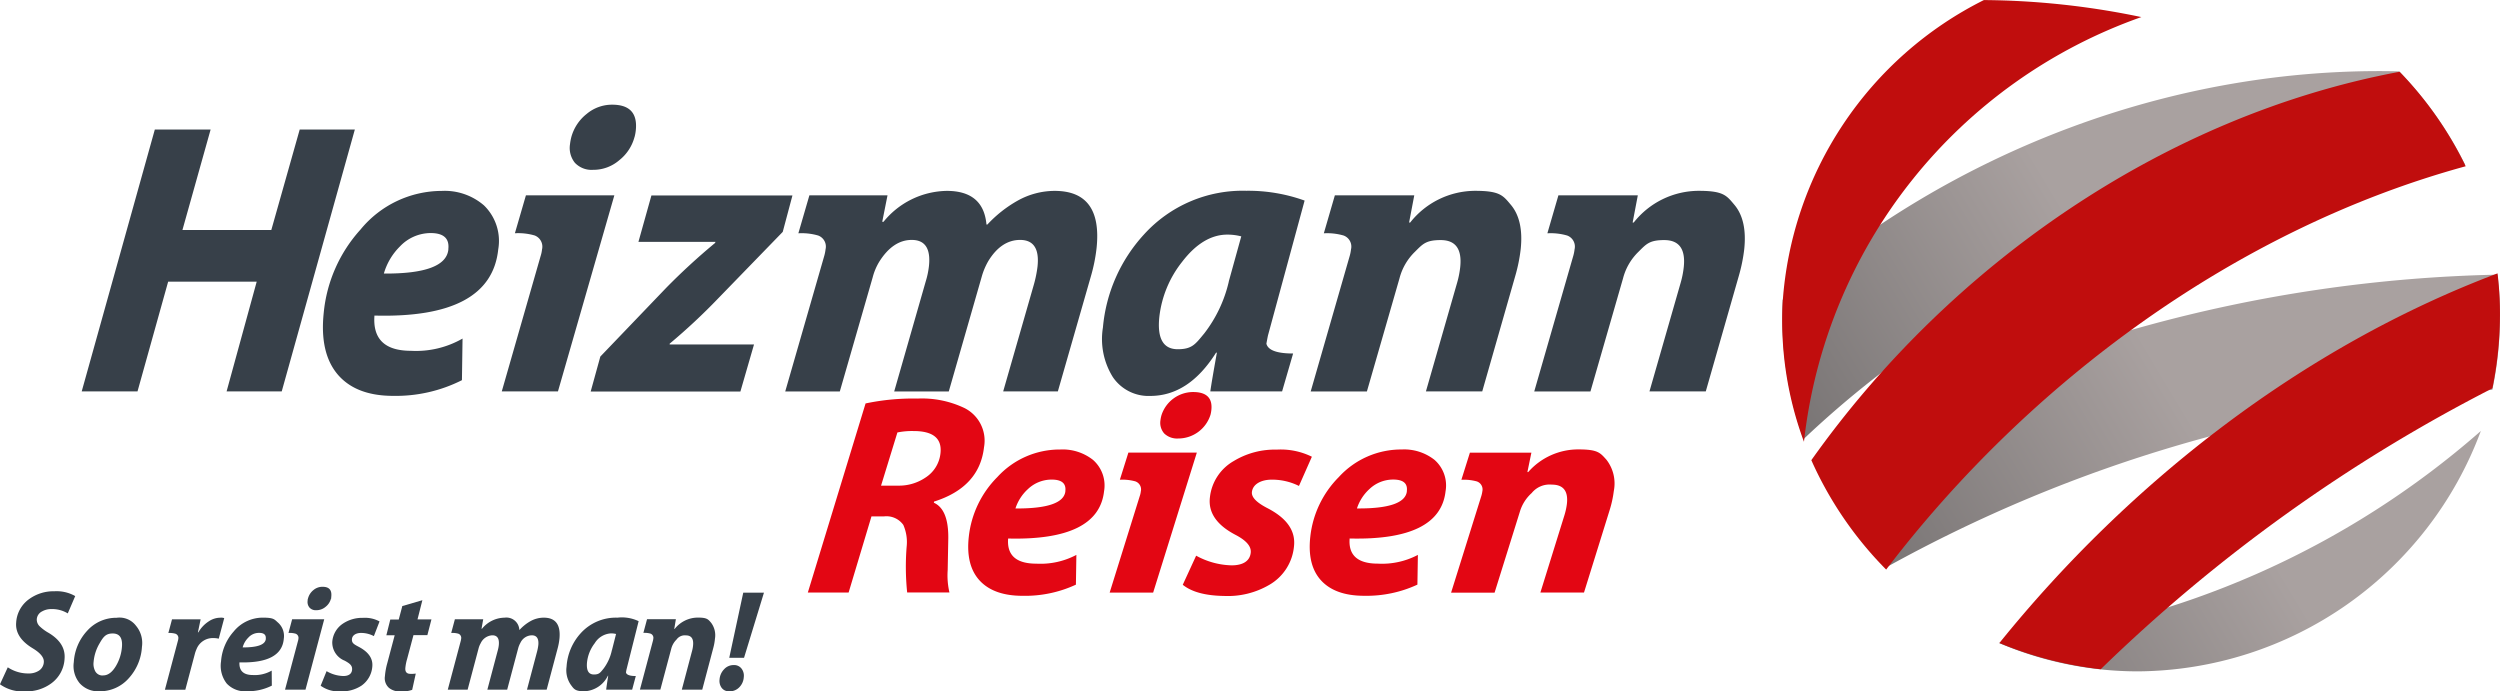 <svg xmlns="http://www.w3.org/2000/svg" xmlns:xlink="http://www.w3.org/1999/xlink" width="338.071" height="93.495" viewBox="0 0 338.071 93.495">
  <defs>
    <linearGradient id="linear-gradient" x1="0.08" y1="0.757" x2="1" y2="0.293" gradientUnits="objectBoundingBox">
      <stop offset="0" stop-color="#777373"/>
      <stop offset="0.5" stop-color="#a9a1a0"/>
      <stop offset="1" stop-color="#a9a1a0"/>
    </linearGradient>
    <linearGradient id="linear-gradient-2" x1="2.286" y1="-2.206" x2="3.286" y2="-2.206" gradientUnits="objectBoundingBox">
      <stop offset="0" stop-color="#c00d0d"/>
      <stop offset="0.4" stop-color="#e6332a"/>
      <stop offset="1" stop-color="#c00d0d"/>
    </linearGradient>
    <linearGradient id="linear-gradient-3" x1="1.749" y1="-1.652" x2="2.749" y2="-1.652" gradientUnits="objectBoundingBox">
      <stop offset="0" stop-color="#c00d0d"/>
      <stop offset="0.4" stop-color="#e6332a"/>
      <stop offset="1" stop-color="#cd1719"/>
      <stop offset="1" stop-color="#c00d0d"/>
    </linearGradient>
    <linearGradient id="linear-gradient-4" x1="3.185" y1="-1.925" x2="4.185" y2="-1.925" xlink:href="#linear-gradient-2"/>
  </defs>
  <g id="Logo_Heizmann-mit-Slogan_4c_dunkelgrau" transform="translate(-71.2 -270.3)">
    <g id="Gruppe_3" data-name="Gruppe 3" transform="translate(82.249 284.456)">
      <path id="Pfad_18" data-name="Pfad 18" d="M243.5,460.62l-.082,5.634a19.818,19.818,0,0,1-9.3,2.122q-5.021,0-7.491-2.881-2.47-2.909-1.9-8.342a19.547,19.547,0,0,1,4.985-11.278,14.238,14.238,0,0,1,10.967-5.214,8.123,8.123,0,0,1,5.717,1.957,6.7,6.7,0,0,1,1.93,5.954q-.988,9.371-16.738,8.945-.357,4.761,4.93,4.765a12.625,12.625,0,0,0,7-1.665Zm-1.921-12.037v-.055c.156-1.445-.64-2.168-2.4-2.168a5.738,5.738,0,0,0-4.134,1.8,8.465,8.465,0,0,0-2.186,3.677Q241.236,451.894,241.584,448.583Zm25.172-15.193a5.921,5.921,0,0,1-2.058,3.119,5.346,5.346,0,0,1-3.494,1.3h-.046a3.092,3.092,0,0,1-2.461-.951,3.206,3.206,0,0,1-.659-2.515,6.943,6.943,0,0,1,.174-.951,6,6,0,0,1,2.085-3.147A5.324,5.324,0,0,1,263.737,429q3.553,0,3.192,3.467A5.653,5.653,0,0,1,266.756,433.39Zm-10.345,34.382h-7.6l5.25-18.293a4.394,4.394,0,0,0,.192-.9,1.618,1.618,0,0,0-1.015-1.9,8.038,8.038,0,0,0-2.653-.293l1.491-5.131H264.03L256.4,467.782Zm4.427,0,1.3-4.711,8.881-9.266a87.463,87.463,0,0,1,6.631-6.092l.064-.155H267.286l1.756-6.275h19.071L286.8,446.2l-8.735,9a81.564,81.564,0,0,1-6.558,6.119v.11h11.406l-1.838,6.357H260.838Zm63.158,0h-7.381l4.143-14.424a15.9,15.9,0,0,0,.5-2.46q.384-3.595-2.351-3.6c-1.7,0-3.147.96-4.317,2.881a9.191,9.191,0,0,0-.878,2.095l-4.454,15.513h-7.381l4.262-14.872a11.164,11.164,0,0,0,.439-2.095q.37-3.526-2.332-3.521-2.538,0-4.4,2.964a7.883,7.883,0,0,0-.878,2.095l-4.445,15.43h-7.381l5.287-18.367a5.333,5.333,0,0,0,.165-.851,1.593,1.593,0,0,0-1.024-1.875,8.038,8.038,0,0,0-2.653-.293l1.491-5.131h10.564l-.713,3.576h.174a11.234,11.234,0,0,1,8.552-4.18q4.967,0,5.369,4.555h.119a16.843,16.843,0,0,1,4.089-3.229,10.3,10.3,0,0,1,5.012-1.326q6.476,0,5.671,7.729a22.537,22.537,0,0,1-.759,3.787L324,467.782Zm30.33,0h-9.7c.128-.933.43-2.68.887-5.241H345.4q-3.677,5.845-8.891,5.854a5.823,5.823,0,0,1-5.067-2.543,9.728,9.728,0,0,1-1.345-6.7,21.39,21.39,0,0,1,5.561-12.6,18.008,18.008,0,0,1,13.839-5.9,22.52,22.52,0,0,1,7.875,1.326l-4.912,18.083c-.046.137-.128.567-.256,1.271.22.878,1.418,1.326,3.613,1.326l-1.491,5.131Zm-7.208-14.854,1.692-6.11a7.47,7.47,0,0,0-1.875-.238q-3.307,0-6.137,3.7a14.588,14.588,0,0,0-3.064,7.409q-.467,4.39,2.488,4.39c1.967,0,2.4-.714,3.586-2.14a18.107,18.107,0,0,0,3.32-7.016Zm34.263,14.854h-7.6l4.226-14.717a12.582,12.582,0,0,0,.412-2.095q.384-3.649-2.634-3.65c-2.012,0-2.433.531-3.5,1.592a7.69,7.69,0,0,0-2.076,3.576l-4.409,15.3h-7.6l5.287-18.366a5.335,5.335,0,0,0,.165-.851,1.593,1.593,0,0,0-1.024-1.875,8.038,8.038,0,0,0-2.653-.293l1.491-5.131H372.2l-.7,3.677h.146a11.225,11.225,0,0,1,8.781-4.29c3.393,0,3.778.64,4.866,1.93,1.134,1.372,1.573,3.366,1.3,5.954a21.96,21.96,0,0,1-.713,3.549l-4.491,15.7Zm30.23,0h-7.6l4.226-14.717a12.579,12.579,0,0,0,.412-2.095q.384-3.649-2.634-3.65c-2.012,0-2.433.531-3.5,1.592a7.69,7.69,0,0,0-2.076,3.576l-4.409,15.3h-7.6l5.287-18.366a5.332,5.332,0,0,0,.165-.851,1.593,1.593,0,0,0-1.024-1.875,8.039,8.039,0,0,0-2.653-.293l1.491-5.131h10.738l-.7,3.677h.146a11.225,11.225,0,0,1,8.781-4.29c3.393,0,3.778.64,4.866,1.93,1.134,1.372,1.573,3.366,1.3,5.954a21.954,21.954,0,0,1-.713,3.549l-4.491,15.7ZM201.888,432.357h7.546l-3.814,13.592h12.019l3.842-13.592h7.455l-9.888,35.416h-7.455l4.07-14.836H203.689l-4.143,14.836H192Z" transform="translate(-192 -429)" fill="#374049" fill-rule="evenodd"/>
      <path id="Pfad_19" data-name="Pfad 19" d="M1265.409,881.02l7.811-25.583a31.165,31.165,0,0,1,7.034-.659,13.317,13.317,0,0,1,6.339,1.281,4.933,4.933,0,0,1,2.644,5.305q-.618,5.406-6.76,7.345l-.018.155q1.976.892,1.948,4.756-.027,1.454-.082,4.363a10.18,10.18,0,0,0,.238,3.018h-5.717a34.074,34.074,0,0,1-.073-6.156,5.765,5.765,0,0,0-.448-2.982,2.8,2.8,0,0,0-2.607-1.153h-1.7l-3.092,10.3H1265.4Zm12.119-21.668-2.214,7.2h2.323a6.363,6.363,0,0,0,3.7-1.1,4.434,4.434,0,0,0,2.012-3.265q.343-3.018-3.631-3.018a10,10,0,0,0-2.186.192Zm24.2,16.565-.064,4.025a16.349,16.349,0,0,1-7.208,1.509c-2.589,0-4.528-.686-5.8-2.058s-1.765-3.366-1.473-5.955a13.485,13.485,0,0,1,3.86-8.049,11.427,11.427,0,0,1,8.5-3.723,6.637,6.637,0,0,1,4.427,1.4,4.593,4.593,0,0,1,1.5,4.253q-.755,6.682-12.97,6.384-.274,3.4,3.814,3.4A10.36,10.36,0,0,0,1301.73,875.916Zm-1.491-8.6v-.037c.119-1.034-.5-1.546-1.857-1.546a4.642,4.642,0,0,0-3.2,1.281,6.058,6.058,0,0,0-1.692,2.625C1297.807,869.669,1300.066,868.891,1300.24,867.318Zm11.872,13.7h-5.881l4.07-13.052a3.024,3.024,0,0,0,.146-.64,1.147,1.147,0,0,0-.787-1.363,6.684,6.684,0,0,0-2.049-.21l1.153-3.668h9.256Zm4.015-1.079,1.8-3.915a10.435,10.435,0,0,0,4.793,1.308c1.518,0,2.461-.567,2.588-1.7.1-.86-.594-1.665-2.076-2.433q-3.787-1.989-3.448-5.022a6.456,6.456,0,0,1,3.22-4.948,10.709,10.709,0,0,1,5.817-1.546,9.508,9.508,0,0,1,4.756.961l-1.747,3.951a8.127,8.127,0,0,0-3.7-.851c-1.335,0-2.534.558-2.661,1.665-.082.7.613,1.418,2.076,2.177,2.653,1.363,3.851,3.082,3.613,5.177a6.713,6.713,0,0,1-3.329,5.2,11.092,11.092,0,0,1-6.092,1.509c-2.552-.037-4.418-.54-5.616-1.509Zm31.785-4.025-.064,4.025a16.35,16.35,0,0,1-7.208,1.509c-2.589,0-4.528-.686-5.8-2.058s-1.765-3.366-1.473-5.955a13.484,13.484,0,0,1,3.86-8.049,11.427,11.427,0,0,1,8.5-3.723,6.636,6.636,0,0,1,4.427,1.4,4.591,4.591,0,0,1,1.5,4.253q-.754,6.682-12.97,6.384-.275,3.4,3.814,3.4A10.36,10.36,0,0,0,1347.912,875.916Zm-1.491-8.6v-.037c.119-1.034-.494-1.546-1.857-1.546a4.643,4.643,0,0,0-3.2,1.281,6.059,6.059,0,0,0-1.692,2.625C1343.988,869.669,1346.247,868.891,1346.421,867.318Zm23.937,13.7h-5.881l3.266-10.5a8.812,8.812,0,0,0,.32-1.491c.2-1.738-.485-2.607-2.04-2.607a3.111,3.111,0,0,0-2.717,1.134,5.52,5.52,0,0,0-1.61,2.552l-3.412,10.921H1352.4l4.1-13.107a3.982,3.982,0,0,0,.128-.6,1.145,1.145,0,0,0-.787-1.345,6.687,6.687,0,0,0-2.049-.21l1.152-3.668h8.314l-.54,2.625h.11a8.992,8.992,0,0,1,6.8-3.064c2.625,0,2.927.457,3.768,1.381a5.235,5.235,0,0,1,1.006,4.253,14.747,14.747,0,0,1-.549,2.534l-3.485,11.2Zm-50.508-23.992a4.573,4.573,0,0,1-4.3,3.156h-.037a2.514,2.514,0,0,1-1.9-.677,2.183,2.183,0,0,1-.512-1.793,4.223,4.223,0,0,1,.137-.677,4.51,4.51,0,0,1,4.272-3.137q2.758,0,2.469,2.479a4.377,4.377,0,0,1-.128.659Z" transform="translate(-1167.22 -815.036)" fill="#e30613" fill-rule="evenodd"/>
    </g>
    <g id="Gruppe_4" data-name="Gruppe 4" transform="translate(71.2 349.653)">
      <path id="Pfad_20" data-name="Pfad 20" d="M71.2,1160.968l1.052-2.286a4.955,4.955,0,0,0,2.817.832,2.489,2.489,0,0,0,1.326-.338,1.459,1.459,0,0,0,.732-1.2c.046-.6-.448-1.226-1.491-1.857q-2.415-1.454-2.25-3.476a4.2,4.2,0,0,1,1.774-3.2,5.6,5.6,0,0,1,3.393-1.043,5.07,5.07,0,0,1,2.817.65l-1.006,2.342a4.074,4.074,0,0,0-2.232-.585,2.475,2.475,0,0,0-1.235.311,1.283,1.283,0,0,0-.723,1.061,1.261,1.261,0,0,0,.412.979,6.053,6.053,0,0,0,1.207.878q2.3,1.386,2.14,3.467a4.391,4.391,0,0,1-1.729,3.3,5.685,5.685,0,0,1-3.595,1.134,5.233,5.233,0,0,1-3.412-.96Z" transform="translate(-71.2 -1147.796)" fill="#374049"/>
      <path id="Pfad_21" data-name="Pfad 21" d="M183.565,1197.542h-.018a3.359,3.359,0,0,1-2.634-1.07,3.638,3.638,0,0,1-.814-2.863,6.828,6.828,0,0,1,1.8-4.244,5.266,5.266,0,0,1,3.988-1.765,2.78,2.78,0,0,1,2.616,1.07,3.616,3.616,0,0,1,.814,2.844,6.891,6.891,0,0,1-1.784,4.262,5.206,5.206,0,0,1-3.979,1.765Zm.485-2.149h.018q.988,0,1.756-1.317a5.948,5.948,0,0,0,.787-2.543c.1-1.207-.32-1.811-1.253-1.811s-1.271.457-1.793,1.372a5.92,5.92,0,0,0-.787,2.469,2.142,2.142,0,0,0,.229,1.281,1.111,1.111,0,0,0,1.034.558Z" transform="translate(-170.12 -1183.411)" fill="#374049"/>
      <path id="Pfad_22" data-name="Pfad 22" d="M322.281,1190.335a3.3,3.3,0,0,0-.723-.083,2.362,2.362,0,0,0-2.287,1.509,4.166,4.166,0,0,0-.229.658l-1.281,4.82H315l1.747-6.576a1.458,1.458,0,0,0,.064-.311.6.6,0,0,0-.384-.686,2.884,2.884,0,0,0-.96-.1l.494-1.848h3.869l-.366,1.756h.064a4.329,4.329,0,0,1,1.445-1.509,2.807,2.807,0,0,1,1.473-.467,1.376,1.376,0,0,1,.576.055Z" transform="translate(-292.7 -1183.32)" fill="#374049"/>
      <path id="Pfad_23" data-name="Pfad 23" d="M404.639,1194.571l.018,2.021a7.126,7.126,0,0,1-3.357.759,3.378,3.378,0,0,1-2.744-1.043,3.9,3.9,0,0,1-.768-2.991,6.8,6.8,0,0,1,1.71-4.043,5.067,5.067,0,0,1,3.933-1.875c1.527,0,1.564.238,2.095.7a2.426,2.426,0,0,1,.75,2.14q-.274,3.362-6,3.21c-.055,1.144.549,1.711,1.829,1.711a4.58,4.58,0,0,0,2.524-.594Zm-.8-4.317v-.018c.046-.521-.256-.777-.887-.777a1.927,1.927,0,0,0-1.482.649,2.893,2.893,0,0,0-.759,1.317c2.031.009,3.073-.375,3.137-1.171Z" transform="translate(-367.897 -1183.229)" fill="#374049"/>
      <path id="Pfad_24" data-name="Pfad 24" d="M495.362,1155.712H492.6l1.747-6.567a1.425,1.425,0,0,0,.064-.32.6.6,0,0,0-.384-.686,2.887,2.887,0,0,0-.96-.1l.494-1.847H497.9l-2.534,9.522Zm3.457-12.339a2.065,2.065,0,0,1-.723,1.125,1.928,1.928,0,0,1-1.262.467h-.018a1.138,1.138,0,0,1-.9-.348,1.175,1.175,0,0,1-.265-.9c.028-.366.028-.229.055-.338a2.136,2.136,0,0,1,.732-1.134,1.885,1.885,0,0,1,1.235-.448c.86,0,1.253.411,1.189,1.244s-.027.219-.055.329Z" transform="translate(-454.056 -1141.8)" fill="#374049"/>
      <path id="Pfad_25" data-name="Pfad 25" d="M545.3,1196.874l.8-1.966a4.689,4.689,0,0,0,2.259.658c.713,0,1.143-.284,1.189-.851s-.3-.842-1.006-1.226a2.644,2.644,0,0,1-1.674-2.524,3.237,3.237,0,0,1,1.445-2.488,4.669,4.669,0,0,1,2.707-.777,4.117,4.117,0,0,1,2.241.485l-.768,1.985a3.677,3.677,0,0,0-1.738-.43c-.622,0-1.18.274-1.226.832s.3.714,1,1.089q1.893,1.029,1.756,2.607a3.469,3.469,0,0,1-1.491,2.616,4.861,4.861,0,0,1-2.835.759,4.151,4.151,0,0,1-2.653-.759Z" transform="translate(-501.936 -1183.502)" fill="#374049"/>
      <path id="Pfad_26" data-name="Pfad 26" d="M642.5,1162.4l2.744-.8-.659,2.6h1.884l-.549,2.122H644.04l-.86,3.229a6.393,6.393,0,0,0-.238,1.207c-.046.531.183.8.677.8a3.849,3.849,0,0,0,.732-.036l-.485,2.2a4.122,4.122,0,0,1-1.555.219,2.339,2.339,0,0,1-1.582-.485,1.743,1.743,0,0,1-.549-1.582,9.141,9.141,0,0,1,.32-1.766l1-3.768h-1.125l.53-2.122h1.143l.476-1.793Z" transform="translate(-588.127 -1159.789)" fill="#374049"/>
      <path id="Pfad_27" data-name="Pfad 27" d="M746.591,1197.141h-2.68l1.372-5.177a6.414,6.414,0,0,0,.165-.887c.073-.86-.229-1.29-.887-1.29a1.754,1.754,0,0,0-1.546,1.034,3.2,3.2,0,0,0-.3.75l-1.482,5.57h-2.68l1.418-5.342a4.236,4.236,0,0,0,.137-.75q.1-1.262-.878-1.262a1.832,1.832,0,0,0-1.573,1.061,2.9,2.9,0,0,0-.3.75l-1.473,5.543H733.2l1.756-6.595a2.144,2.144,0,0,0,.055-.3.6.6,0,0,0-.384-.677,2.882,2.882,0,0,0-.96-.1l.494-1.848h3.832l-.229,1.281h.064a4,4,0,0,1,3.064-1.5,1.749,1.749,0,0,1,1.985,1.637h.046a5.884,5.884,0,0,1,1.454-1.161,3.67,3.67,0,0,1,1.811-.476c1.564,0,2.278.924,2.122,2.771a8.315,8.315,0,0,1-.247,1.363l-1.491,5.607Z" transform="translate(-672.649 -1183.229)" fill="#374049"/>
      <path id="Pfad_28" data-name="Pfad 28" d="M917.491,1197.232H913.97c.036-.339.128-.961.274-1.884H914.2a3.718,3.718,0,0,1-3.174,2.1c-1.262,0-1.418-.3-1.866-.915a3.447,3.447,0,0,1-.549-2.4,7.416,7.416,0,0,1,1.9-4.519,6.418,6.418,0,0,1,4.976-2.122,5.252,5.252,0,0,1,2.872.476l-1.628,6.485a3.641,3.641,0,0,0-.082.457c.082.32.53.476,1.326.476l-.494,1.848Zm-2.744-5.333.558-2.2a2.83,2.83,0,0,0-.686-.082,2.759,2.759,0,0,0-2.195,1.326,5.134,5.134,0,0,0-1.052,2.662c-.082,1.052.229,1.573.942,1.573s.86-.256,1.281-.768a6.251,6.251,0,0,0,1.143-2.515Z" transform="translate(-831.997 -1183.32)" fill="#374049"/>
      <path id="Pfad_29" data-name="Pfad 29" d="M1025.724,1197.05h-2.762l1.4-5.287a4.152,4.152,0,0,0,.128-.75c.073-.878-.256-1.308-.988-1.308a1.372,1.372,0,0,0-1.253.567,2.667,2.667,0,0,0-.723,1.28l-1.464,5.488H1017.3l1.756-6.595a2.107,2.107,0,0,0,.055-.3.6.6,0,0,0-.384-.677,2.894,2.894,0,0,0-.96-.1l.494-1.848h3.9l-.22,1.317h.055a3.994,3.994,0,0,1,3.146-1.537c1.226,0,1.381.229,1.784.7a2.813,2.813,0,0,1,.521,2.14,7.073,7.073,0,0,1-.229,1.271l-1.491,5.634Z" transform="translate(-930.763 -1183.138)" fill="#374049"/>
      <path id="Pfad_30" data-name="Pfad 30" d="M1136.263,1163.836h-.018a1.213,1.213,0,0,1-1.015-.448,1.58,1.58,0,0,1-.3-1.152,2.206,2.206,0,0,1,.613-1.381,1.715,1.715,0,0,1,1.29-.567,1.245,1.245,0,0,1,1.052.458,1.564,1.564,0,0,1,.32,1.18,2.119,2.119,0,0,1-.613,1.372,1.788,1.788,0,0,1-1.317.54Zm1.976-4.528h-2l1.893-8.808h2.8Z" transform="translate(-1037.625 -1149.704)" fill="#374049"/>
    </g>
    <path id="Pfad_31" data-name="Pfad 31" d="M2720.566,406.575v-.219c22.721-20.079,52.932-31.626,83.372-30.889a49.6,49.6,0,0,1,8.927,12.64c-32.864.382-65.765,14.616-89.472,37.09a48.93,48.93,0,0,1-2.827-18.632Zm96.662-3.615c.137,1.147.238,2.295.293,3.451a48.689,48.689,0,0,1-.988,12.13,194.246,194.246,0,0,0-81.972,24,49.7,49.7,0,0,1-9.8-14.015A194.972,194.972,0,0,1,2817.228,402.959Zm-2.25,21.145a49.832,49.832,0,0,1-46.365,32.5,48.043,48.043,0,0,1-18.814-3.843A118.22,118.22,0,0,0,2814.978,424.1Z" transform="translate(-2408.299 -95.518)" fill-rule="evenodd" fill="url(#linear-gradient)"/>
    <path id="Pfad_32" data-name="Pfad 32" d="M3108.765,678.4c.137,1.134.229,2.268.284,3.4a49.666,49.666,0,0,1-.979,12.147,218.936,218.936,0,0,0-52.968,37.986,50.418,50.418,0,0,1-13.7-3.549C3058.989,706.6,3082.45,688.315,3108.765,678.4Z" transform="translate(-2699.827 -371.132)" fill="url(#linear-gradient-2)"/>
    <path id="Pfad_33" data-name="Pfad 33" d="M2763.309,428.92c18.66-26.324,47.608-46.556,79.549-52.52a49.466,49.466,0,0,1,8.937,12.778c-30.98,8.47-59.023,29.16-78.369,54.541a49.806,49.806,0,0,1-10.125-14.808Z" transform="translate(-2447.163 -96.395)" fill="url(#linear-gradient-3)"/>
    <path id="Pfad_34" data-name="Pfad 34" d="M2747.405,270.309a107.278,107.278,0,0,1,21.266,2.3,68.941,68.941,0,0,0-45.624,57.432,46.986,46.986,0,0,1-2.881-18.86,49.418,49.418,0,0,1,27.238-40.886Z" transform="translate(-2407.899)" fill="url(#linear-gradient-4)"/>
  </g>
</svg>
